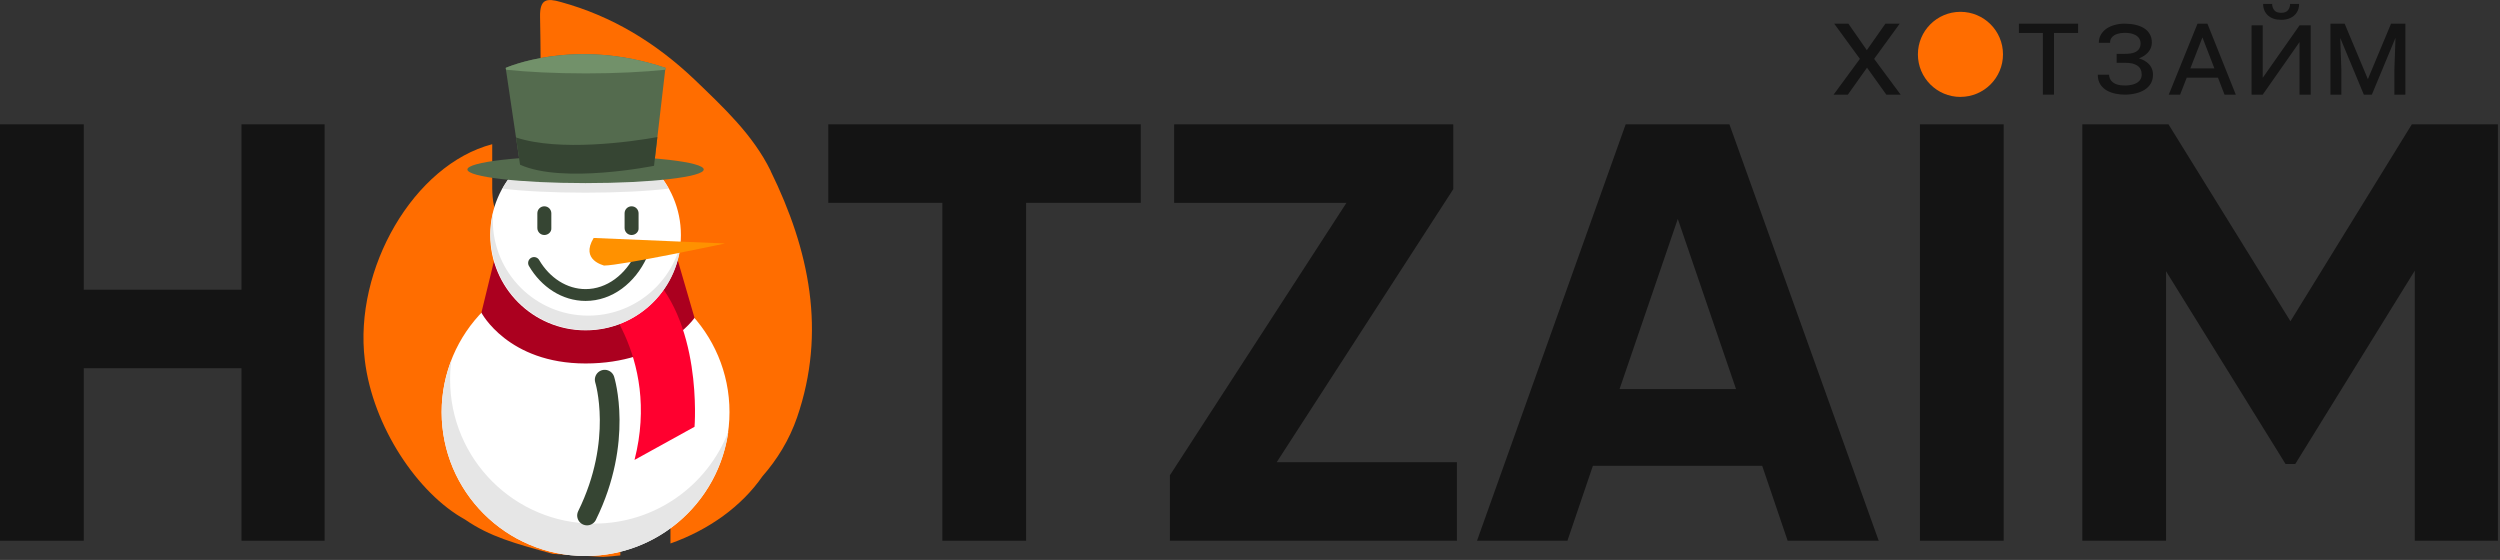 <svg width="634" height="142" viewBox="0 0 634 142" fill="none" xmlns="http://www.w3.org/2000/svg">
<rect x="0" y="0" width="634" height="142" fill="#333333" stroke="none"/>
<g clip-path="url(#clip0_904_1458)">
<path d="M61.24 73.47V31.53H82.32V137.13H61.24V93.38H21.24V137.13H0V31.53H21.24V73.47H61.25H61.24Z" fill="#141414"/>
<path d="M210.05 31.53H289.3V51.44H260.22V137.13H238.98V51.44H210.05V31.53Z" fill="#141414"/>
<path d="M368.55 47.97L323.77 117.22H369.47V137.13H296.68V120.54L341.46 51.44H297.76V31.53H368.55V47.97Z" fill="#141414"/>
<path d="M476.43 137.13H453.35L446.89 118.12H403.96L397.5 137.13H374.57L412.27 31.53H438.58L476.44 137.13H476.43ZM425.49 55.52L410.72 98.67H440.26L425.49 55.52Z" fill="#141414"/>
<path d="M486.89 137.13V31.53H508.13V137.13H486.89Z" fill="#141414"/>
<path d="M611.62 31.53H633.47V137.13H612.39V68.64L582.08 117.67H579.62L549.31 68.79V137.13H528.08V31.53H549.93L580.86 81.47L611.64 31.53H611.62Z" fill="#141414"/>
<path d="M195.46 43.37C190.97 34.19 183.51 27.28 176.15 20.19C166.4 10.92 155.31 4.1 142.22 0.51C138.59 -0.53 136.87 -0.25 136.96 4.3C137.25 18.78 137.06 33.26 137.06 47.83C137.06 54.08 135.05 56.82 130.56 56.91C126.74 56.91 124.92 54.17 124.83 47.83V36.57C104.95 41.77 89.66 68.17 92.52 91.36C94.53 108.11 105.9 125.14 117.94 131.76C124.25 136.11 130.56 137.82 140.21 140.47L152.92 141.23C154.35 141.14 155.88 141.04 157.32 140.85V117.29C157.32 114.07 159.61 111.23 162.86 110.76C166.68 110.29 170.03 113.31 170.03 117.01V137.83C179.87 134.33 188.09 128.37 193.35 120.8C197.08 116.54 200.14 111.62 202.14 105.85C209.59 84.18 205.29 63.46 195.45 43.4L195.46 43.37Z" fill="#FF6D00"/>
<path d="M497.17 24.57C503.13 24.57 507.96 19.74 507.96 13.78C507.96 7.82 503.13 3 497.17 3C491.21 3 486.38 7.83 486.38 13.79C486.38 19.75 491.21 24.58 497.17 24.58V24.57Z" fill="#FF6D00"/>
<path d="M591.979 6H594.601L600.493 20.076L606.369 6H608.99L601.502 24H599.468L591.979 6ZM591 6H593.365L593.773 17.789V24H591V6ZM607.62 6H610V24H607.212V17.789L607.62 6Z" fill="#141414"/>
<path d="M571.809 22.612L583.162 6.43L585.161 7.817L573.823 24L571.809 22.612ZM583.162 6.43H586V24H583.162V6.43ZM571 6.43H573.823V24H571V6.43ZM580.766 1H583.056C583.056 1.784 582.872 2.483 582.506 3.096C582.139 3.7 581.616 4.172 580.934 4.514C580.253 4.856 579.443 5.027 578.508 5.027C577.094 5.027 575.974 4.655 575.151 3.911C574.337 3.157 573.93 2.186 573.93 1H576.219C576.219 1.593 576.392 2.116 576.737 2.569C577.084 3.021 577.674 3.247 578.508 3.247C579.321 3.247 579.902 3.021 580.248 2.569C580.593 2.116 580.766 1.593 580.766 1Z" fill="#141414"/>
<path d="M558.919 8.518L552.877 24H550L557.29 6H559.131L558.919 8.518ZM564.139 24L558.142 8.457L557.945 6H559.801L567 24H564.139ZM563.728 17.341V19.689H553.196V17.341H563.728Z" fill="#141414"/>
<path d="M539.023 15.399H536.775V13.654H538.961C539.886 13.654 540.635 13.549 541.21 13.338C541.785 13.118 542.201 12.812 542.457 12.421C542.724 12.02 542.858 11.549 542.858 11.008C542.858 10.496 542.714 10.04 542.427 9.639C542.139 9.238 541.698 8.922 541.102 8.692C540.507 8.451 539.736 8.331 538.792 8.331C538.114 8.331 537.498 8.421 536.944 8.601C536.39 8.782 535.943 9.058 535.604 9.429C535.275 9.8 535.111 10.276 535.111 10.857H532.262C532.262 10.105 532.426 9.434 532.755 8.842C533.094 8.241 533.556 7.729 534.141 7.308C534.736 6.887 535.429 6.566 536.22 6.346C537.01 6.115 537.868 6 538.792 6C539.768 6 540.671 6.095 541.502 6.286C542.344 6.466 543.079 6.752 543.705 7.143C544.331 7.524 544.819 8.02 545.168 8.632C545.528 9.233 545.707 9.95 545.707 10.782C545.707 11.474 545.533 12.105 545.183 12.677C544.845 13.238 544.368 13.724 543.751 14.135C543.146 14.536 542.437 14.847 541.626 15.068C540.815 15.288 539.948 15.399 539.023 15.399ZM536.775 14.361H539.023C540.224 14.361 541.262 14.481 542.134 14.722C543.017 14.952 543.741 15.278 544.306 15.699C544.881 16.11 545.307 16.591 545.584 17.143C545.862 17.694 546 18.286 546 18.917C546 19.789 545.81 20.546 545.43 21.188C545.05 21.83 544.521 22.361 543.844 22.782C543.176 23.193 542.412 23.499 541.549 23.699C540.686 23.9 539.768 24 538.792 24C538.053 24 537.288 23.92 536.497 23.759C535.706 23.599 534.968 23.328 534.279 22.947C533.602 22.556 533.052 22.035 532.632 21.383C532.21 20.732 532 19.92 532 18.947H534.849C534.901 19.609 535.106 20.14 535.465 20.541C535.825 20.942 536.292 21.233 536.867 21.413C537.452 21.594 538.094 21.684 538.792 21.684C539.716 21.684 540.502 21.574 541.148 21.353C541.795 21.133 542.288 20.817 542.627 20.406C542.966 19.985 543.135 19.489 543.135 18.917C543.135 18.406 543.043 17.965 542.858 17.594C542.684 17.213 542.417 16.902 542.057 16.662C541.708 16.411 541.272 16.226 540.748 16.105C540.235 15.985 539.639 15.925 538.961 15.925H536.775V14.361Z" fill="#141414"/>
<path d="M520.893 6V24H518.076V6H520.893ZM527 6V8.364H512V6H527Z" fill="#141414"/>
<path d="M468.745 6L473.426 12.721L478.14 6H481.769L475.282 14.93L482 24H478.37L473.476 17.155L468.613 24H465L471.668 14.93L465.148 6H468.745Z" fill="#141414"/>
<path d="M148.5 141C168.658 141 185 124.658 185 104.5C185 84.342 168.658 68 148.5 68C128.342 68 112 84.342 112 104.5C112 124.658 128.342 141 148.5 141Z" fill="white"/>
<path d="M150.647 132.785C130.483 132.785 114.147 116.449 114.147 96.285C114.147 94.605 114.24 92.924 114.52 91.244C112.933 95.352 112 99.832 112 104.5C112 124.664 128.336 141 148.5 141C166.983 141 182.199 127.277 184.72 109.447C179.399 123.17 166.143 132.785 150.647 132.785Z" fill="#E6E6E6"/>
<path d="M153.354 96.285C153.354 96.285 158.208 111.781 148.873 130.731" stroke="#364533" stroke-width="5" stroke-miterlimit="10" stroke-linecap="round" stroke-linejoin="round" stroke-dasharray="0.1 0.1"/>
<path d="M125.909 63.612L122.082 79.295C122.082 79.295 128.803 92.177 148.5 92.177C168.197 92.177 176.132 80.602 176.132 80.602L171.184 63.612H125.909Z" fill="#AB001F"/>
<path d="M150.741 73.134C150.741 73.134 167.731 89.937 160.916 116.636L176.133 108.234C176.133 108.234 178.373 80.789 163.437 68L150.741 73.134Z" fill="#FF002F"/>
<path d="M148.5 83.776C161.853 83.776 172.678 72.951 172.678 59.598C172.678 46.245 161.853 35.42 148.5 35.42C135.147 35.42 124.322 46.245 124.322 59.598C124.322 72.951 135.147 83.776 148.5 83.776Z" fill="white"/>
<path d="M131.416 42.516C129.829 44.103 128.523 45.876 127.402 47.837C132.817 48.49 140.285 48.864 148.5 48.864C156.714 48.864 164.182 48.49 169.597 47.837C168.477 45.876 167.17 44.103 165.583 42.516C160.728 42.142 154.847 41.862 148.5 41.862C142.152 41.956 136.271 42.142 131.416 42.516Z" fill="#E6E6E6"/>
<path d="M149.154 80.043C135.805 80.043 124.976 69.214 124.976 55.865C124.976 55.211 124.976 54.558 125.069 53.811C124.603 55.678 124.416 57.545 124.416 59.505C124.416 72.855 135.245 83.683 148.594 83.683C161.289 83.683 171.651 73.975 172.678 61.559C170.064 72.201 160.543 80.043 149.154 80.043Z" fill="#E6E6E6"/>
<path d="M135.433 66.693C138.326 71.641 143.181 74.815 148.502 74.815C154.569 74.815 159.89 70.707 162.691 64.64" stroke="#364533" stroke-width="3" stroke-linecap="round" stroke-linejoin="round"/>
<path d="M138.044 59.598C137.017 59.598 136.271 58.758 136.271 57.825V54.09C136.271 53.064 137.111 52.317 138.044 52.317C139.071 52.317 139.818 53.157 139.818 54.09V57.825C139.911 58.758 139.071 59.598 138.044 59.598Z" fill="#364533"/>
<path d="M160.169 59.598C159.142 59.598 158.396 58.758 158.396 57.825V54.09C158.396 53.064 159.236 52.317 160.169 52.317C161.196 52.317 161.943 53.157 161.943 54.09V57.825C162.036 58.758 161.196 59.598 160.169 59.598Z" fill="#364533"/>
<path d="M150.553 60.346L183.879 61.746C183.879 61.746 157.555 67.347 153.167 67.347C153.167 67.254 147.099 66.04 150.553 60.346Z" fill="#FF9100"/>
<path d="M148.501 46.436C165.05 46.436 178.466 44.89 178.466 42.982C178.466 41.075 165.05 39.528 148.501 39.528C131.951 39.528 118.535 41.075 118.535 42.982C118.535 44.89 131.951 46.436 148.501 46.436Z" fill="#546B4E"/>
<path d="M131.884 41.769L128.243 17.218C128.243 17.218 145.7 9.376 168.757 17.218L165.863 42.049C165.863 42.049 142.806 46.716 131.884 41.769Z" fill="#546B4E"/>
<path d="M128.243 17.218L128.337 17.684C133.657 18.244 140.752 18.618 148.594 18.618C156.342 18.618 163.436 18.244 168.757 17.684L168.851 17.218C145.7 9.376 128.243 17.218 128.243 17.218Z" fill="#72916A"/>
<path d="M130.857 34.86L131.884 41.768C142.806 46.716 165.864 42.048 165.864 42.048L166.704 34.767C159.983 35.981 141.873 38.501 130.857 34.86Z" fill="#364533"/>
</g>
<defs>
<clipPath id="clip0_904_1458">
<rect width="633.47" height="141.21" fill="white"/>
</clipPath>
</defs>
</svg>
